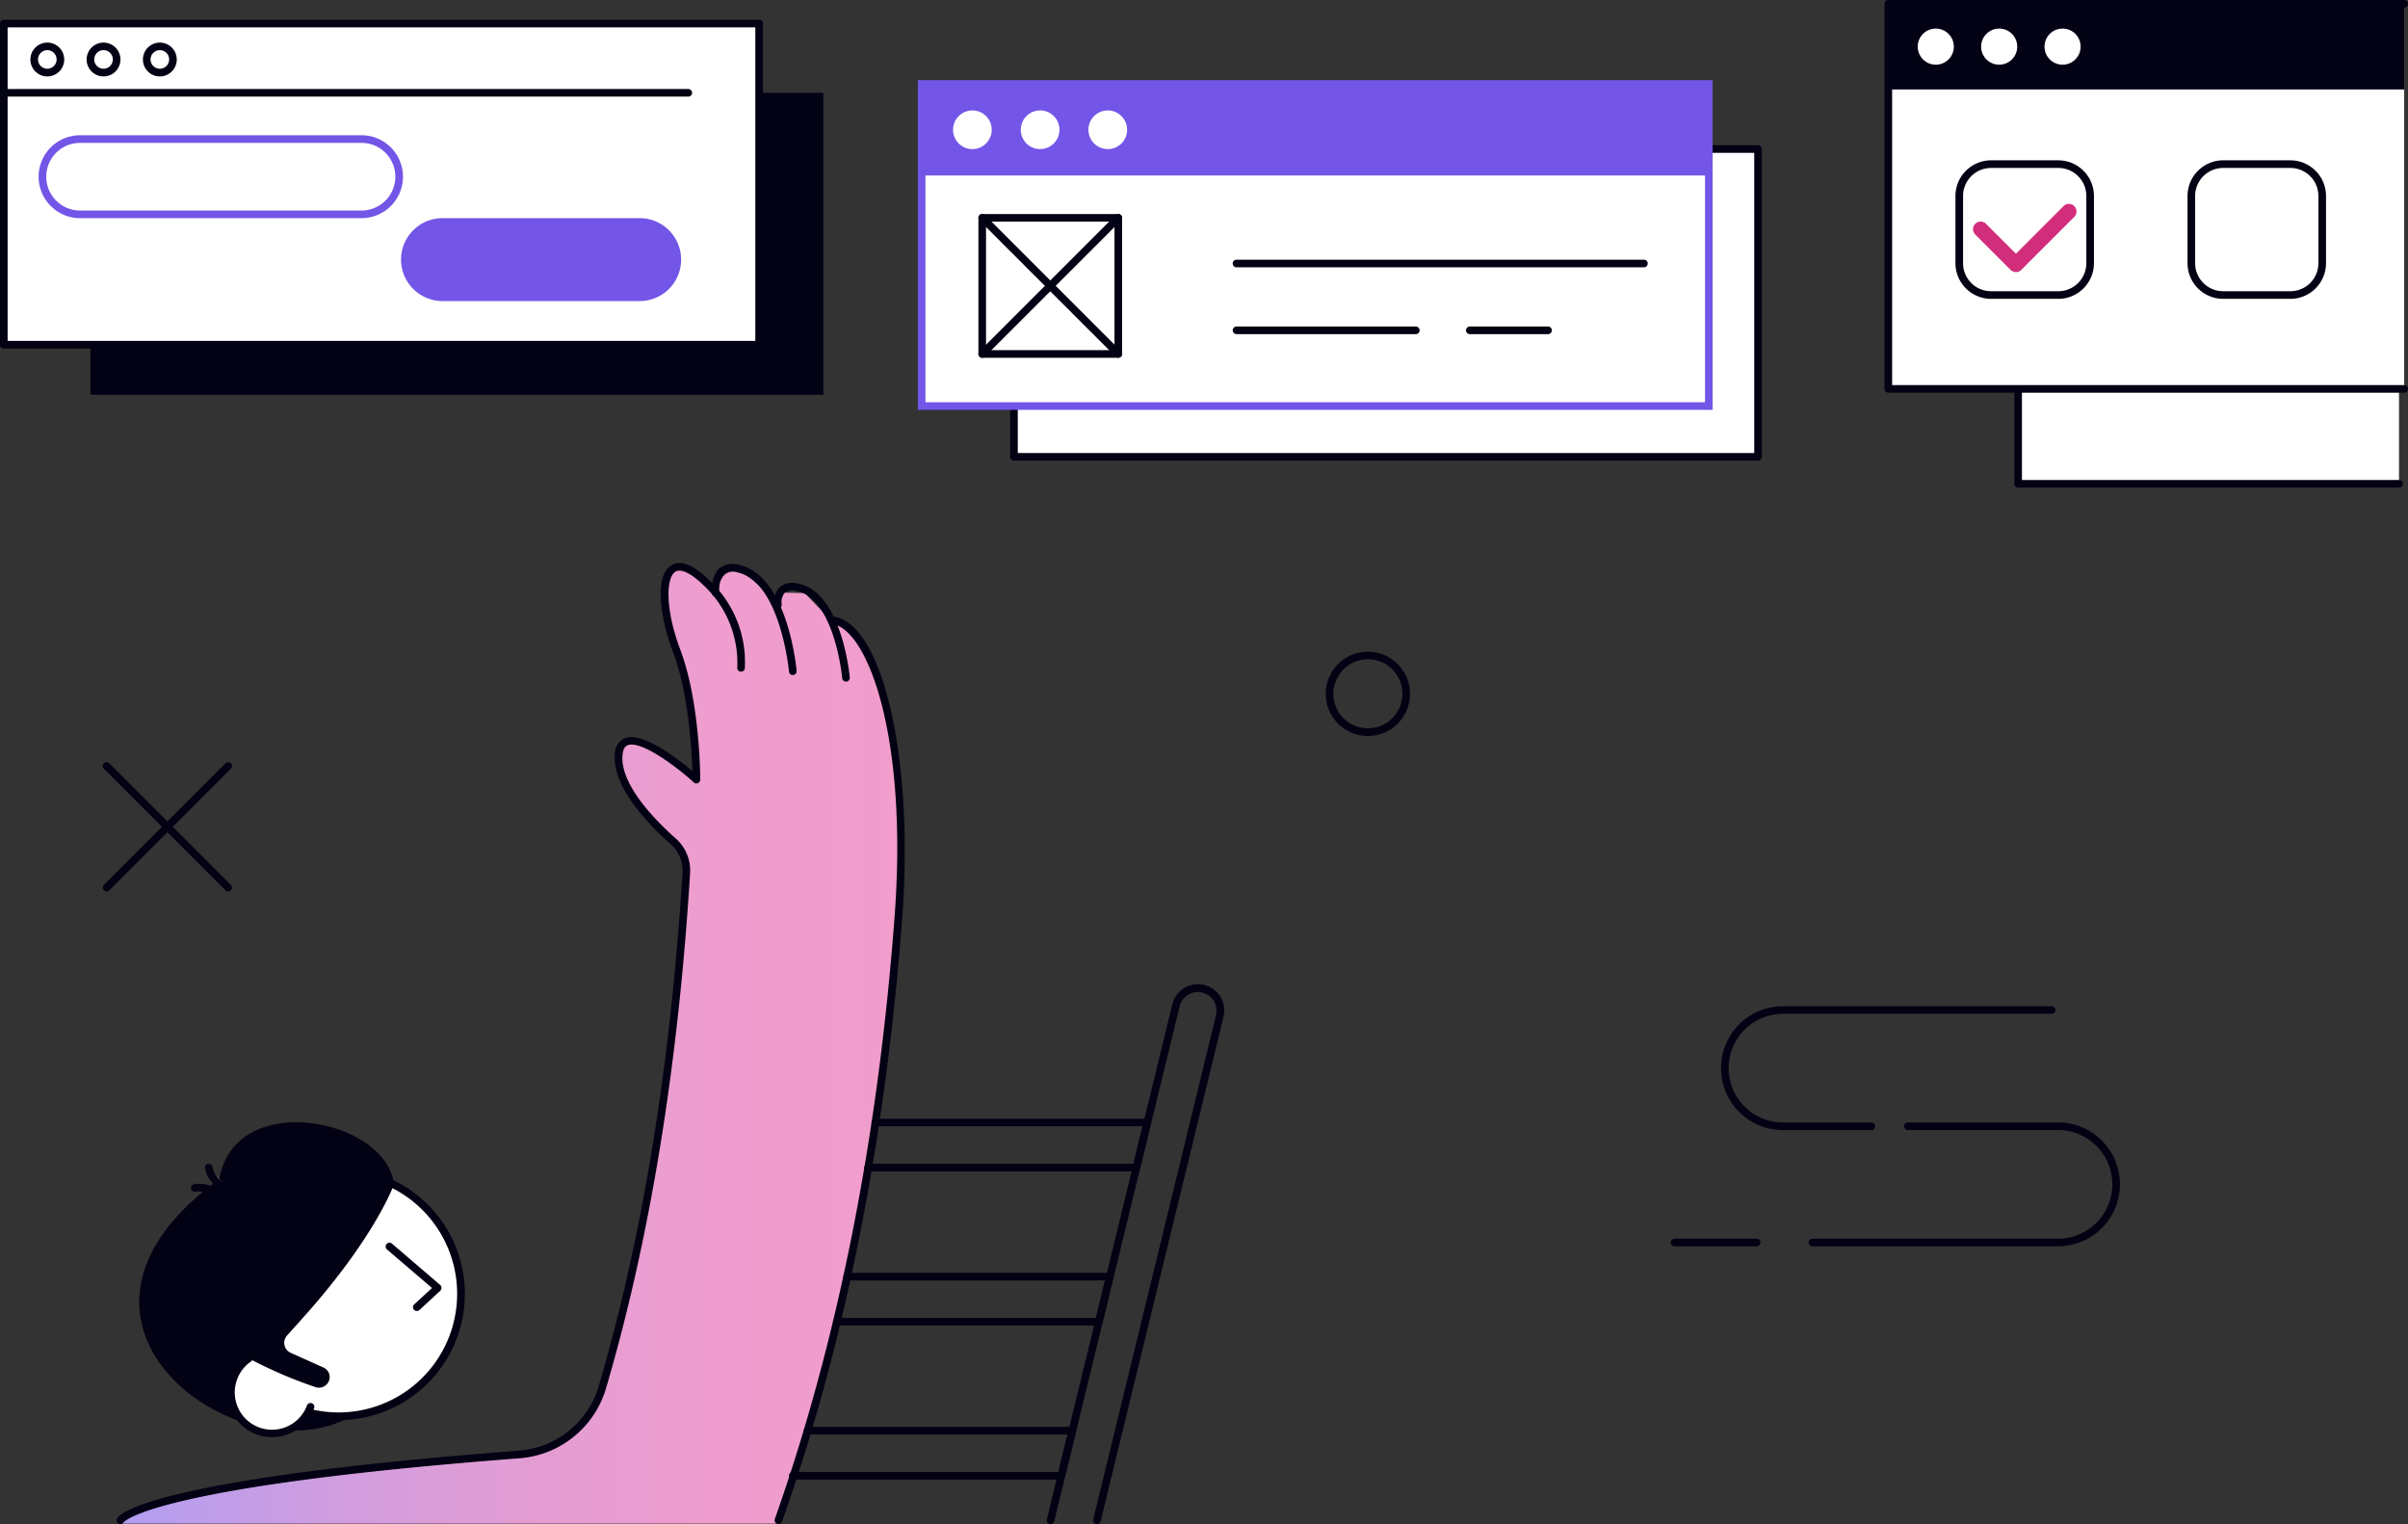 <svg xmlns="http://www.w3.org/2000/svg" xmlns:xlink="http://www.w3.org/1999/xlink" width="316.06" height="200.03" viewBox="0 0 316.06 200.03"><rect x="0" y="0" width="316.06" height="200.03" fill="#333333" stroke="none"/><defs><linearGradient id="a" y1="0.5" x2="1" y2="0.5" gradientUnits="objectBoundingBox"><stop offset="0" stop-color="#b19df2"/><stop offset="0.03" stop-color="#b59def"/><stop offset="0.26" stop-color="#cf9ddf"/><stop offset="0.5" stop-color="#e29dd4"/><stop offset="0.74" stop-color="#ee9dce"/><stop offset="1" stop-color="#f29dcc"/></linearGradient></defs><path d="M102.11,79.81s-2.9-4.21-5.27-4.76c-2.92-.68-2.3,3.98-4.03,1.96-5.39-6.29-6.94,1.06-3.98,8.9,2.57,6.81,2.57,16.84,2.57,16.84s-9.8-8.89-10.2-3.18c-.29,4.06,4.43,8.86,7.19,11.3a5.061,5.061,0,0,1,1.69,4.12c-1.77,28.68-6.11,50.83-11.02,67.52a12.277,12.277,0,0,1-10.82,8.8c-49.7,3.78-52.43,8.64-52.43,8.64h86.37c7.09-20.04,13.25-46.07,15.74-79.07,1.69-22.4-3.05-37.91-8.41-38.99l-3.89-4.06-2.84-.05-.67,2.03Z" fill="url(#a)"/><rect width="97.66" height="40.38" transform="translate(133.09 19.56)" fill="#fff"/><path d="M230.75,60.45H133.09a.5.5,0,0,1-.5-.5V19.56a.5.5,0,0,1,.5-.5h97.66a.5.5,0,0,1,.5.5V59.95A.5.5,0,0,1,230.75,60.45Zm-97.16-1h96.66V20.06H133.59Z" fill="#030214"/><rect width="103.32" height="42.27" transform="translate(120.97 11.02)" fill="#fff"/><path d="M224.79,53.79H120.47V10.52H224.79V53.79Zm-103.32-1H223.79V11.52H121.47V52.79Z" fill="#7355e7"/><rect width="103.32" height="12.01" transform="translate(120.97 11.02)" fill="#7355e7"/><circle cx="2.54" cy="2.54" r="2.54" transform="translate(125.09 14.49)" fill="#fff"/><circle cx="2.54" cy="2.54" r="2.54" transform="translate(133.98 14.49)" fill="#fff"/><circle cx="2.54" cy="2.54" r="2.54" transform="translate(142.86 14.49)" fill="#fff"/><path d="M185.83,43.85H162.3a.5.5,0,0,1,0-1h23.53a.5.5,0,0,1,0,1Z" fill="#030214"/><path d="M203.19,43.85H192.92a.5.5,0,0,1,0-1h10.27a.5.5,0,0,1,0,1Z" fill="#030214"/><path d="M215.77,35.08H162.3a.5.5,0,0,1,0-1h53.47a.5.5,0,0,1,0,1Z" fill="#030214"/><circle cx="16.06" cy="16.06" r="16.06" transform="translate(28.39 153.74)" fill="#fff"/><path d="M44.45,186.37a16.617,16.617,0,0,1-13.52-6.99,16.561,16.561,0,0,1,16.3-25.9,16.562,16.562,0,0,1-2.77,32.89Zm-.04-32.14a15.566,15.566,0,0,0-2.59,30.91,15.566,15.566,0,0,0,5.23-30.69,15.811,15.811,0,0,0-2.65-.23Z" fill="#030214"/><path d="M51.12,163.59l6.33,5.43-2.74,2.53" fill="#fff"/><path d="M54.71,172.05a.5.5,0,0,1-.34-.87l2.33-2.15-5.91-5.06a.5.5,0,0,1,.66-.76l6.33,5.43a.48.48,0,0,1,.17.37.546.546,0,0,1-.16.38l-2.74,2.53a.5.5,0,0,1-.34.13Z" fill="#030214"/><path d="M51.7,155.46s-2.25,6.37-10.85,16.25c-.97,1.11-2.23,2.51-3.17,3.55a1.439,1.439,0,0,0,.48,2.28l4.3,1.93a1.365,1.365,0,0,1,.48,2.14c0,.01-.02.02-.03.03a1.385,1.385,0,0,1-1.47.41,58.842,58.842,0,0,1-8.8-3.79c-2.82-.12.83,4.27,2,5.64,1.44,1.7,9.61,2.14,11.73,1.83-14.46,8.59-43.8-11.99-17.58-30.99,2.04-11.96,22.05-7.89,22.91.7Z" fill="#030214"/><path d="M32.64,178.28a5.4,5.4,0,1,0,8.11,6.36" fill="#fff"/><path d="M35.71,188.61a5.919,5.919,0,0,1-5.37-3.48,5.891,5.891,0,0,1,2.02-7.27.511.511,0,0,1,.7.13.5.5,0,0,1-.13.7,4.82,4.82,0,0,0-1.79,2.29,4.893,4.893,0,1,0,9.15,3.47.5.5,0,0,1,.94.35,5.9,5.9,0,0,1-5.51,3.8Z" fill="#030214"/><path d="M27.41,153.23s.16,1.87,2.76,3.08" fill="#fff"/><path d="M30.17,156.81a.537.537,0,0,1-.21-.05c-2.83-1.31-3.04-3.4-3.05-3.49a.5.5,0,0,1,.45-.54.5.5,0,0,1,.54.45c0,.07.21,1.62,2.47,2.67a.5.5,0,0,1-.21.95Z" fill="#030214"/><path d="M25.56,155.91s1.2-.34,3.8.87" fill="#fff"/><path d="M29.36,157.28a.537.537,0,0,1-.21-.05c-2.34-1.09-3.45-.84-3.46-.84a.511.511,0,0,1-.61-.36.5.5,0,0,1,.34-.61c.14-.04,1.46-.36,4.14.89a.5.5,0,0,1-.21.95Z" fill="#030214"/><path d="M15.81,200.03a.509.509,0,0,1-.26-.07.526.526,0,0,1-.18-.7c.29-.52,4.27-5.2,52.83-8.89a11.842,11.842,0,0,0,10.38-8.44c5.75-19.54,9.45-42.22,11-67.41a4.6,4.6,0,0,0-1.52-3.71c-2.88-2.54-7.66-7.45-7.36-11.71a2.3,2.3,0,0,1,1.31-2.22c2.29-.92,6.9,2.66,8.87,4.32-.09-2.79-.51-10.22-2.52-15.55-1.7-4.5-2.51-9.99-.28-11.44,1.23-.8,2.94-.12,5.08,2a14.638,14.638,0,0,1,4.6,11.5.5.5,0,0,1-.56.43.492.492,0,0,1-.43-.56,13.889,13.889,0,0,0-4.31-10.66c-1.69-1.67-3.08-2.36-3.83-1.88-1.23.8-1.33,4.94.67,10.25,2.57,6.82,2.61,16.61,2.61,17.02a.505.505,0,0,1-.3.46.492.492,0,0,1-.54-.09c-2.47-2.24-7.01-5.55-8.68-4.88-.15.06-.61.24-.69,1.37-.27,3.83,4.28,8.46,7.02,10.89a5.619,5.619,0,0,1,1.86,4.52c-1.56,25.27-5.27,48.02-11.04,67.63a12.847,12.847,0,0,1-11.26,9.16c-47.78,3.64-51.9,8.23-52.06,8.42a.466.466,0,0,1-.41.24Z" fill="#030214"/><path d="M104.06,88.6a.508.508,0,0,1-.5-.46c-.01-.12-1.14-11.89-6.83-13.04a1.9,1.9,0,0,0-1.72.29,3.223,3.223,0,0,0-.58,2.36.5.5,0,0,1-.43.56.5.5,0,0,1-.56-.43,4.169,4.169,0,0,1,.9-3.22,2.816,2.816,0,0,1,2.6-.54c6.41,1.3,7.58,13.42,7.62,13.93a.5.5,0,0,1-.45.54h-.05Z" fill="#030214"/><path d="M111.04,89.45a.508.508,0,0,1-.5-.46c0-.1-1-10.42-5.96-11.42a1.756,1.756,0,0,0-1.59.23,1.951,1.951,0,0,0-.39,1.5.49.49,0,0,1-.42.56.517.517,0,0,1-.57-.42,2.985,2.985,0,0,1,.69-2.36,2.656,2.656,0,0,1,2.48-.48c5.69,1.15,6.71,11.86,6.76,12.31a.5.5,0,0,1-.45.54h-.05Z" fill="#030214"/><path d="M102.17,200.01a.342.342,0,0,1-.17-.03.493.493,0,0,1-.3-.64c8.23-23.26,13.52-49.82,15.71-78.94,1.79-23.68-3.5-37.56-8-38.47a.5.5,0,0,1-.39-.59.5.5,0,0,1,.59-.39c6.4,1.29,10.35,19.02,8.81,39.52-2.2,29.21-7.51,55.85-15.77,79.2a.492.492,0,0,1-.47.33Z" fill="#030214"/><rect width="96.2" height="39.63" transform="translate(11.87 12.18)" fill="#030214"/><rect width="99.14" height="42.15" transform="translate(0.5 3.09)" fill="#fff"/><path d="M99.64,45.74H.5a.5.5,0,0,1-.5-.5V3.09a.5.5,0,0,1,.5-.5H99.64a.5.5,0,0,1,.5.5V45.24A.5.5,0,0,1,99.64,45.74ZM1,44.74H99.14V3.59H1Z" fill="#030214"/><path d="M47.45,28.63H10.51a5.44,5.44,0,0,1,0-10.88H47.45a5.44,5.44,0,0,1,0,10.88ZM10.51,18.75a4.44,4.44,0,0,0,0,8.88H47.45a4.44,4.44,0,0,0,0-8.88Z" fill="#7355e7"/><rect width="35.75" height="9.88" rx="4.94" transform="translate(53.15 29.13)" fill="#7355e7"/><path d="M83.96,39.51H58.08a5.44,5.44,0,0,1,0-10.88H83.96a5.44,5.44,0,1,1,0,10.88ZM58.08,29.63a4.44,4.44,0,0,0,0,8.88H83.96a4.44,4.44,0,1,0,0-8.88H58.08Z" fill="#7355e7"/><path d="M90.34,12.68H.5a.5.5,0,0,1,0-1H90.34a.5.5,0,0,1,0,1Z" fill="#030214"/><path d="M6.21,10.03A2.22,2.22,0,1,1,8.43,7.81,2.221,2.221,0,0,1,6.21,10.03Zm0-3.45A1.22,1.22,0,1,0,7.43,7.8,1.225,1.225,0,0,0,6.21,6.58Z" fill="#030214"/><path d="M13.59,10.03a2.22,2.22,0,1,1,2.22-2.22A2.221,2.221,0,0,1,13.59,10.03Zm0-3.45A1.22,1.22,0,1,0,14.81,7.8,1.225,1.225,0,0,0,13.59,6.58Z" fill="#030214"/><path d="M20.98,10.03A2.22,2.22,0,1,1,23.2,7.81,2.221,2.221,0,0,1,20.98,10.03Zm0-3.45A1.22,1.22,0,1,0,22.2,7.8,1.225,1.225,0,0,0,20.98,6.58Z" fill="#030214"/><path d="M149.16,153.73H113.95a.5.5,0,1,1,0-1h34.81l1.2-4.92H114.9a.5.5,0,1,1,0-1h35.7a.493.493,0,0,1,.39.19.507.507,0,0,1,.09.43l-1.44,5.92a.5.5,0,0,1-.49.38Z" fill="#030214"/><path d="M144.24,173.96h-34.4a.5.5,0,0,1,0-1h34l1.2-4.92H111.19a.5.5,0,1,1,0-1h34.48a.493.493,0,0,1,.39.19.507.507,0,0,1,.09.43l-1.44,5.92a.5.5,0,0,1-.49.38Z" fill="#030214"/><path d="M139.31,194.18H104.05a.5.5,0,0,1,0-1h34.86l1.2-4.92H106a.5.5,0,0,1,0-1h34.75a.493.493,0,0,1,.39.19.507.507,0,0,1,.09.43l-1.44,5.92a.5.5,0,0,1-.49.38Z" fill="#030214"/><path d="M143.98,200.01a.682.682,0,0,1-.12-.01.506.506,0,0,1-.37-.6l16.12-66.17a2.459,2.459,0,0,0-4.78-1.16l-16.46,67.57a.5.5,0,0,1-.6.37.506.506,0,0,1-.37-.6l16.46-67.57a3.459,3.459,0,1,1,6.72,1.64l-16.12,66.17a.5.5,0,0,1-.49.38Z" fill="#030214"/><path d="M270.12,163.56H237.88a.5.5,0,1,1,0-1h32.24a7.13,7.13,0,1,0,0-14.26h-19.7a.5.5,0,0,1,0-1h19.7a8.13,8.13,0,1,1,0,16.26Z" fill="#030214"/><path d="M230.57,163.56H219.79a.5.5,0,0,1,0-1h10.78a.5.5,0,0,1,0,1Z" fill="#030214"/><path d="M245.62,148.31h-11.6a8.13,8.13,0,1,1,0-16.26h35.27a.5.5,0,0,1,0,1H234.02a7.13,7.13,0,1,0,0,14.26h11.6a.5.5,0,0,1,0,1Z" fill="#030214"/><path d="M179.53,96.59a5.53,5.53,0,1,1,5.54-5.53A5.535,5.535,0,0,1,179.53,96.59Zm0-10.07a4.53,4.53,0,1,0,4.54,4.53A4.532,4.532,0,0,0,179.53,86.52Z" fill="#030214"/><path d="M29.94,116.99a.469.469,0,0,1-.35-.15L13.63,100.88a.5.5,0,1,1,.71-.71L30.3,116.13a.5.5,0,0,1,0,.71.5.5,0,0,1-.35.15Z" fill="#030214"/><path d="M13.99,116.99a.469.469,0,0,1-.35-.15.5.5,0,0,1,0-.71L29.6,100.17a.5.5,0,1,1,.71.71L14.35,116.84a.5.5,0,0,1-.35.15Z" fill="#030214"/><path d="M146.78,46.95a.469.469,0,0,1-.35-.15L128.57,28.94a.5.5,0,1,1,.71-.71l17.86,17.86a.5.5,0,0,1,0,.71.5.5,0,0,1-.35.15Z" fill="#030214"/><path d="M128.92,46.95a.469.469,0,0,1-.35-.15.5.5,0,0,1,0-.71l17.86-17.86a.5.5,0,0,1,.71.71L129.28,46.8a.5.5,0,0,1-.35.15Z" fill="#030214"/><path d="M146.78,46.95H128.92a.5.5,0,0,1-.5-.5V28.59a.5.5,0,0,1,.5-.5h17.86a.5.5,0,0,1,.5.5V46.45A.5.5,0,0,1,146.78,46.95Zm-17.36-1h16.86V29.09H129.42Z" fill="#030214"/><path d="M314.88,63.49H264.89V14.89h49.99" fill="#fff"/><path d="M314.88,63.99H264.89a.5.5,0,0,1-.5-.5V14.89a.5.5,0,0,1,.5-.5h49.99a.5.5,0,0,1,0,1H265.39v47.6h49.49a.5.5,0,0,1,0,1Z" fill="#030214"/><path d="M315.56,51.04H247.85V.5h67.71" fill="#fff"/><path d="M315.56,51.54H247.85a.5.5,0,0,1-.5-.5V.5a.5.5,0,0,1,.5-.5h67.71a.5.5,0,0,1,.5.5.5.5,0,0,1-.5.5H248.35V50.54h67.21a.5.5,0,0,1,0,1Z" fill="#030214"/><rect width="67.71" height="11.24" transform="translate(247.85 0.5)" fill="#030214"/><circle cx="2.37" cy="2.37" r="2.37" transform="translate(251.71 3.75)" fill="#fff"/><circle cx="2.37" cy="2.37" r="2.37" transform="translate(260.03 3.75)" fill="#fff"/><circle cx="2.37" cy="2.37" r="2.37" transform="translate(268.35 3.75)" fill="#fff"/><rect width="17.18" height="17.18" rx="4.18" transform="translate(257.16 21.54)" fill="#fff"/><path d="M270.16,39.22h-8.82a4.686,4.686,0,0,1-4.68-4.68V25.72a4.686,4.686,0,0,1,4.68-4.68h8.82a4.686,4.686,0,0,1,4.68,4.68v8.82A4.686,4.686,0,0,1,270.16,39.22Zm-8.82-17.18a3.683,3.683,0,0,0-3.68,3.68v8.82a3.683,3.683,0,0,0,3.68,3.68h8.82a3.683,3.683,0,0,0,3.68-3.68V25.72a3.683,3.683,0,0,0-3.68-3.68Z" fill="#030214"/><rect width="17.18" height="17.18" rx="4.18" transform="translate(287.61 21.54)" fill="#fff"/><path d="M300.62,39.22H291.8a4.686,4.686,0,0,1-4.68-4.68V25.72a4.686,4.686,0,0,1,4.68-4.68h8.82a4.686,4.686,0,0,1,4.68,4.68v8.82A4.686,4.686,0,0,1,300.62,39.22ZM291.8,22.04a3.683,3.683,0,0,0-3.68,3.68v8.82a3.683,3.683,0,0,0,3.68,3.68h8.82a3.683,3.683,0,0,0,3.68-3.68V25.72a3.683,3.683,0,0,0-3.68-3.68Z" fill="#030214"/><path d="M264.6,35.7a1.024,1.024,0,0,1-.71-.29l-4.57-4.57a1,1,0,1,1,1.41-1.41l3.87,3.87,6.19-6.19a1,1,0,1,1,1.41,1.41l-6.9,6.9a.982.982,0,0,1-.71.29Z" fill="#d22d7b"/></svg>